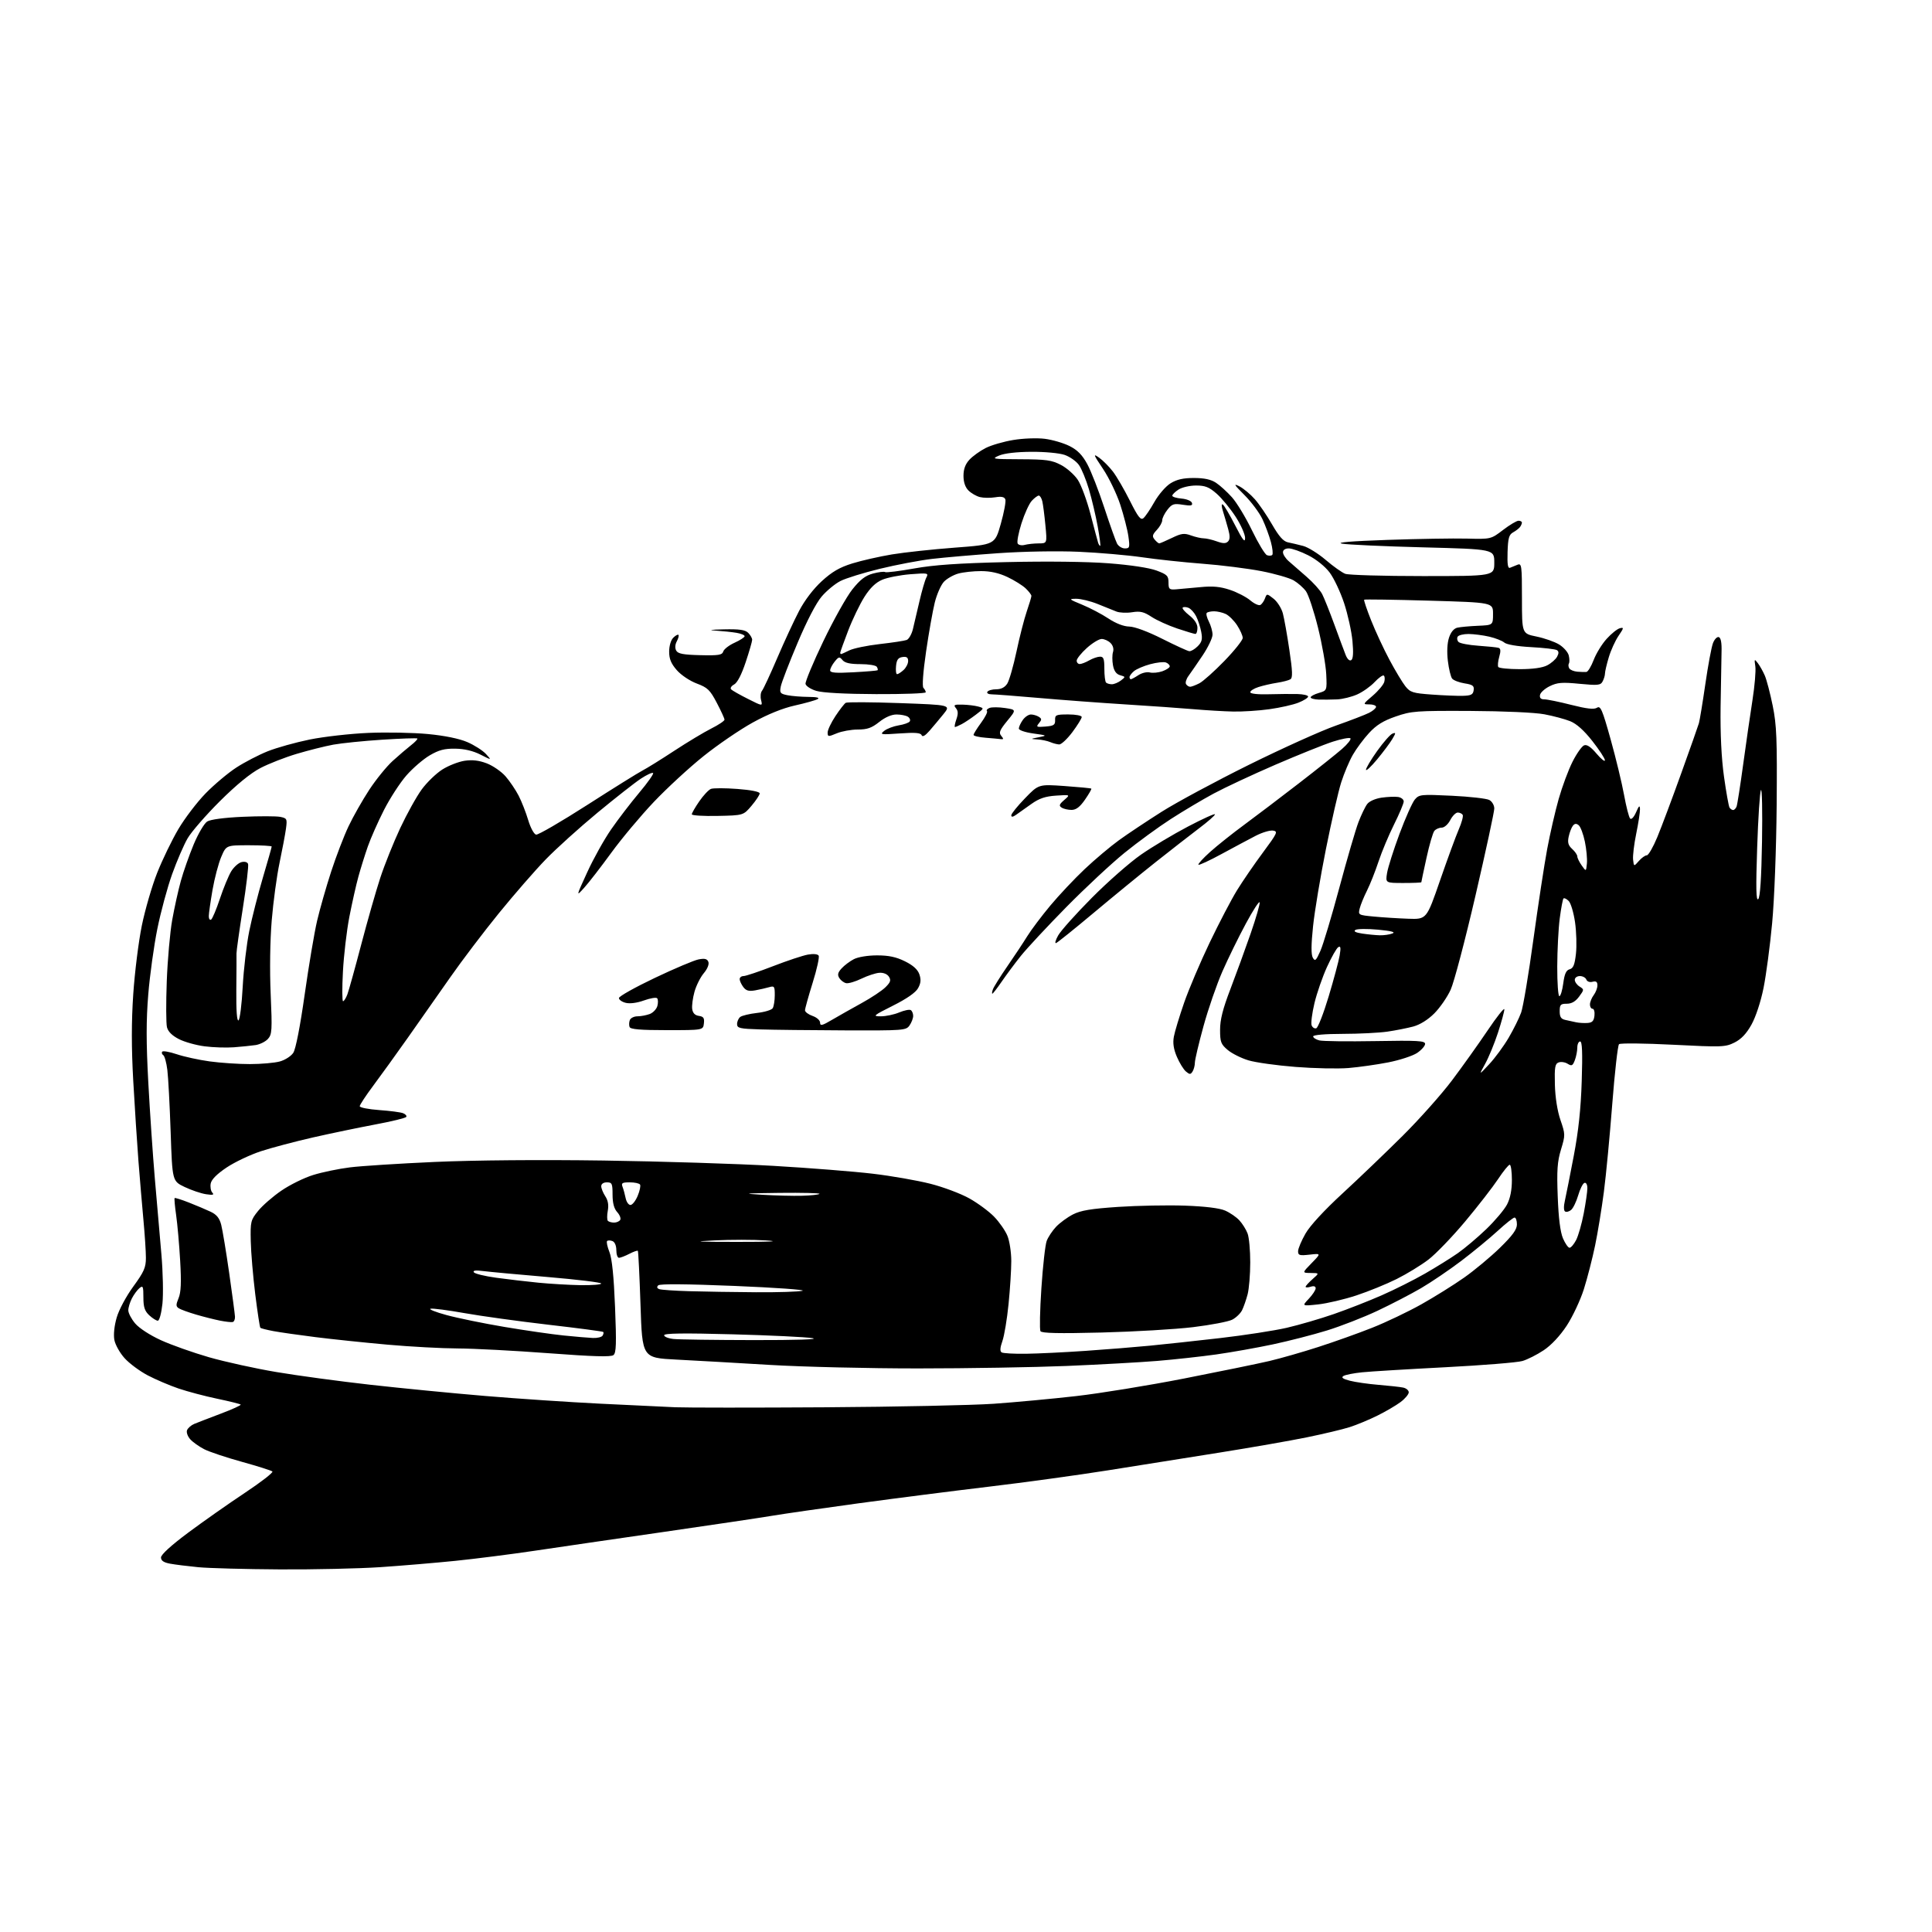 <?xml version="1.0" encoding="UTF-8" standalone="no"?>
<svg 
  version="1.1" 
  xmlns="http://www.w3.org/2000/svg" 
  xmlns:xlink="http://www.w3.org/1999/xlink" 
  xmlns:svg="http://www.w3.org/2000/svg"
  xmlns:rdf="http://www.w3.org/1999/02/22-rdf-syntax-ns#"
  xmlns:cc="http://creativecommons.org/ns#"
  xmlns:dc="http://purl.org/dc/elements/1.1/"
  viewBox="0 0 768 768"
  width="768"
  height="768"
>
<style>svg {background-color: white; }</style>"
<path stroke="none" fill="black" fill-rule="evenodd" d="M111.17,623.86C97.60,623.78 83.05,623.39 78.83,622.99C74.61,622.58 69.55,621.95 67.58,621.58C65.05,621.11 64.00,620.38 64.00,619.11C64.00,617.99 68.04,614.30 74.75,609.30C80.66,604.90 90.80,597.77 97.28,593.47C103.76,589.17 108.71,585.33 108.28,584.94C107.85,584.55 102.41,582.83 96.20,581.11C89.98,579.39 83.23,577.14 81.20,576.10C79.16,575.06 76.66,573.28 75.63,572.14C74.60,571.01 74.02,569.38 74.35,568.53C74.68,567.68 75.97,566.55 77.22,566.02C78.47,565.50 83.24,563.66 87.82,561.93C92.39,560.21 95.93,558.59 95.67,558.34C95.42,558.08 91.22,557.04 86.35,556.02C81.47,555.00 74.56,553.17 70.99,551.96C67.42,550.75 61.90,548.39 58.73,546.73C55.56,545.06 51.42,542.00 49.54,539.91C47.65,537.83 45.82,534.56 45.46,532.64C45.07,530.53 45.43,527.04 46.39,523.74C47.28,520.67 50.15,515.30 52.98,511.42C57.25,505.57 58.00,503.87 58.00,500.02C58.00,497.53 57.56,490.77 57.02,485.00C56.49,479.23 55.59,468.65 55.03,461.50C54.48,454.35 53.55,440.03 52.97,429.68C52.23,416.52 52.23,406.16 52.97,395.18C53.55,386.56 55.08,374.31 56.37,367.97C57.67,361.62 60.42,352.17 62.48,346.97C64.55,341.76 68.32,333.96 70.87,329.64C73.42,325.31 78.31,318.89 81.74,315.37C85.18,311.85 90.68,307.23 93.97,305.10C97.26,302.97 102.85,300.07 106.40,298.65C109.95,297.23 117.46,295.13 123.08,293.98C128.71,292.84 139.21,291.65 146.41,291.34C153.61,291.03 164.27,291.24 170.09,291.79C176.79,292.43 182.54,293.61 185.74,294.98C188.53,296.18 191.86,298.31 193.15,299.70C195.50,302.25 195.50,302.25 191.00,299.97C188.04,298.47 184.61,297.66 180.99,297.61C176.70,297.54 174.46,298.13 170.83,300.26C168.26,301.76 164.09,305.35 161.56,308.24C159.03,311.13 155.01,317.32 152.63,322.00C150.25,326.68 147.36,333.20 146.21,336.50C145.06,339.80 143.38,345.17 142.48,348.44C141.57,351.71 139.96,358.91 138.88,364.44C137.81,369.97 136.66,379.79 136.32,386.25C135.97,392.71 136.00,398.00 136.37,398.00C136.74,398.00 137.51,396.79 138.08,395.30C138.64,393.82 141.11,384.93 143.57,375.55C146.03,366.17 149.44,354.23 151.15,349.00C152.86,343.77 156.44,334.86 159.09,329.19C161.75,323.52 165.60,316.59 167.65,313.80C169.70,311.00 173.38,307.45 175.82,305.90C178.26,304.35 182.25,302.79 184.67,302.42C187.76,301.96 190.41,302.27 193.50,303.45C195.92,304.37 199.28,306.69 200.95,308.59C202.62,310.50 204.96,313.96 206.16,316.28C207.35,318.60 209.07,322.97 209.97,326.00C210.90,329.09 212.27,331.62 213.11,331.78C213.93,331.94 223.07,326.63 233.43,319.99C243.79,313.35 253.66,307.20 255.38,306.31C257.10,305.43 262.77,301.90 268.00,298.47C273.23,295.04 279.86,291.05 282.75,289.60C285.64,288.15 288.00,286.57 288.00,286.08C288.00,285.60 286.62,282.58 284.93,279.37C282.24,274.25 281.27,273.32 277.00,271.72C274.26,270.70 270.78,268.38 269.06,266.42C266.77,263.80 266.00,261.95 266.00,259.04C266.00,256.78 266.68,254.46 267.62,253.52C268.51,252.63 269.45,252.11 269.70,252.37C269.95,252.62 269.66,253.77 269.04,254.93C268.34,256.24 268.25,257.63 268.81,258.63C269.51,259.88 271.61,260.28 278.34,260.44C285.67,260.62 287.06,260.39 287.51,258.97C287.80,258.04 289.83,256.48 292.02,255.49C294.21,254.50 296.00,253.33 296.00,252.89C296.00,252.45 294.54,251.85 292.75,251.55C290.96,251.25 287.25,250.86 284.50,250.68C281.31,250.48 282.46,250.30 287.68,250.18C293.96,250.04 296.22,250.36 297.43,251.57C298.29,252.44 299.00,253.67 299.00,254.32C299.00,254.96 297.84,258.99 296.41,263.26C294.76,268.21 293.10,271.41 291.81,272.10C290.69,272.70 290.17,273.57 290.64,274.04C291.11,274.51 294.12,276.22 297.33,277.83C303.16,280.77 303.16,280.77 302.54,278.29C302.19,276.93 302.36,275.27 302.90,274.61C303.45,273.96 306.19,268.07 308.98,261.54C311.78,255.01 315.69,246.58 317.67,242.81C319.88,238.60 323.36,234.04 326.69,231.00C330.76,227.28 333.77,225.53 338.81,223.97C342.49,222.83 349.55,221.23 354.50,220.40C359.45,219.58 370.70,218.36 379.50,217.70C395.50,216.50 395.50,216.50 397.84,208.21C399.13,203.65 399.94,199.28 399.64,198.51C399.26,197.52 398.09,197.27 395.61,197.68C393.68,197.99 390.95,197.95 389.53,197.60C388.11,197.24 386.06,196.06 384.97,194.97C383.69,193.69 383.00,191.65 383.00,189.15C383.00,186.48 383.73,184.51 385.37,182.73C386.68,181.32 389.57,179.24 391.79,178.11C394.01,176.97 398.97,175.53 402.81,174.90C406.71,174.25 412.21,174.05 415.30,174.43C418.34,174.81 422.78,176.11 425.16,177.31C428.33,178.91 430.23,180.85 432.21,184.50C433.71,187.25 436.75,195.05 438.98,201.84C441.21,208.63 443.49,215.04 444.05,216.09C444.61,217.14 446.01,218.00 447.15,218.00C449.05,218.00 449.17,217.61 448.56,213.25C448.20,210.64 446.74,204.97 445.34,200.66C443.93,196.35 440.84,189.93 438.47,186.40C434.58,180.60 434.43,180.17 436.94,181.95C438.46,183.04 440.93,185.53 442.43,187.49C443.92,189.45 446.95,194.66 449.16,199.08C452.39,205.54 453.44,206.88 454.54,205.97C455.29,205.35 457.25,202.45 458.89,199.54C460.55,196.60 463.41,193.29 465.31,192.12C467.79,190.59 470.36,190.00 474.62,190.01C478.70,190.01 481.38,190.59 483.37,191.90C484.95,192.94 487.80,195.53 489.70,197.65C491.61,199.77 495.20,205.69 497.68,210.82C500.16,215.94 502.84,220.39 503.64,220.69C504.44,221.00 505.38,220.95 505.74,220.59C506.10,220.23 505.86,217.92 505.20,215.46C504.54,213.00 503.03,208.91 501.84,206.38C500.64,203.84 497.43,199.52 494.68,196.78C490.52,192.62 490.19,192.05 492.70,193.34C494.35,194.20 497.11,196.50 498.84,198.47C500.56,200.43 503.66,204.97 505.72,208.56C508.43,213.27 510.17,215.22 511.99,215.59C513.37,215.86 516.09,216.51 518.03,217.02C519.97,217.53 524.00,220.03 526.98,222.57C529.96,225.12 533.46,227.61 534.76,228.10C536.07,228.60 549.93,229.00 565.57,229.00C594.00,229.00 594.00,229.00 594.00,223.66C594.00,218.31 594.00,218.31 565.75,217.58C550.21,217.18 535.70,216.52 533.50,216.11C530.87,215.63 537.05,215.12 551.50,214.62C563.60,214.20 577.81,213.97 583.09,214.10C592.67,214.34 592.67,214.34 597.48,210.67C600.12,208.65 602.90,207.00 603.64,207.00C604.39,207.00 604.99,207.34 604.98,207.75C604.98,208.16 604.64,208.95 604.23,209.50C603.83,210.05 602.60,211.00 601.50,211.61C599.85,212.52 599.46,213.88 599.28,219.45C599.13,224.41 599.39,226.06 600.28,225.69C600.95,225.42 602.29,224.88 603.25,224.49C604.87,223.84 605.00,224.85 605.00,237.82C605.00,251.86 605.00,251.86 610.75,253.03C613.91,253.68 617.96,255.09 619.75,256.18C621.54,257.27 623.27,259.23 623.60,260.53C623.92,261.82 623.95,263.27 623.66,263.74C623.37,264.21 623.44,265.09 623.82,265.70C624.19,266.30 625.62,266.89 627.00,267.01C628.38,267.13 630.00,267.17 630.61,267.11C631.23,267.05 632.53,264.91 633.51,262.35C634.48,259.79 636.80,256.01 638.66,253.96C640.51,251.91 642.87,250.01 643.90,249.74C645.58,249.30 645.53,249.61 643.38,252.77C642.07,254.71 640.32,258.56 639.50,261.33C638.67,264.10 638.00,266.99 638.00,267.75C638.00,268.51 637.58,269.91 637.07,270.87C636.24,272.42 635.20,272.52 627.88,271.82C620.95,271.14 619.05,271.30 616.06,272.76C614.10,273.72 612.35,275.29 612.18,276.25C611.96,277.45 612.49,278.00 613.89,278.00C615.01,278.00 619.81,278.98 624.56,280.19C630.80,281.77 633.64,282.09 634.82,281.34C636.25,280.44 636.93,282.02 640.25,293.90C642.34,301.38 644.74,311.32 645.59,316.00C646.44,320.68 647.53,324.90 648.01,325.39C648.51,325.90 649.51,324.84 650.36,322.89C651.53,320.21 651.85,319.95 651.92,321.64C651.96,322.82 651.29,327.20 650.43,331.37C649.57,335.54 649.01,340.20 649.18,341.73C649.50,344.50 649.50,344.50 651.47,342.25C652.56,341.01 653.98,340.00 654.63,340.00C655.28,340.00 657.16,336.74 658.81,332.75C660.46,328.76 664.73,317.40 668.28,307.50C671.84,297.60 675.02,288.60 675.34,287.50C675.66,286.40 676.81,279.43 677.89,272.00C678.96,264.57 680.33,257.23 680.93,255.67C681.52,254.11 682.57,253.03 683.26,253.26C684.07,253.53 684.45,255.55 684.34,259.09C684.26,262.07 684.09,271.93 683.96,281.00C683.82,291.81 684.29,301.39 685.32,308.77C686.19,314.97 687.18,320.48 687.51,321.02C687.85,321.56 688.49,322.00 688.95,322.00C689.41,322.00 690.03,321.37 690.32,320.61C690.61,319.84 691.79,312.31 692.94,303.86C694.09,295.41 695.76,283.90 696.64,278.28C697.52,272.66 698.03,266.63 697.77,264.88C697.33,261.92 697.40,261.83 698.76,263.60C699.56,264.64 700.81,266.87 701.54,268.55C702.27,270.23 703.68,275.63 704.68,280.55C706.25,288.25 706.46,293.77 706.25,320.00C706.10,337.55 705.34,357.50 704.45,367.00C703.60,376.07 702.06,387.68 701.02,392.80C699.92,398.23 697.94,404.25 696.24,407.30C694.22,410.92 692.17,413.09 689.48,414.43C685.82,416.25 684.52,416.29 665.06,415.30C653.75,414.72 644.09,414.62 643.59,415.08C643.09,415.54 641.88,426.25 640.90,438.87C639.92,451.50 638.43,467.20 637.57,473.76C636.72,480.31 635.15,489.91 634.08,495.09C633.01,500.26 630.99,508.10 629.60,512.50C628.20,516.90 625.13,523.42 622.78,527.00C620.13,531.02 616.66,534.73 613.68,536.72C611.02,538.50 607.20,540.43 605.18,541.02C603.15,541.62 589.35,542.73 574.50,543.50C559.65,544.27 544.79,545.17 541.47,545.51C538.15,545.84 534.81,546.50 534.05,546.97C533.05,547.59 533.76,548.12 536.58,548.86C538.74,549.42 543.88,550.16 548.00,550.50C552.12,550.84 556.51,551.32 557.75,551.58C558.99,551.83 560.00,552.68 560.00,553.47C560.00,554.25 558.54,556.00 556.75,557.34C554.96,558.68 550.80,561.12 547.50,562.75C544.20,564.38 539.25,566.44 536.50,567.31C533.75,568.19 526.10,570.01 519.50,571.36C512.90,572.71 497.38,575.42 485.00,577.39C472.62,579.36 452.60,582.54 440.50,584.47C428.40,586.39 407.02,589.33 393.00,590.99C378.98,592.66 355.80,595.62 341.50,597.56C327.20,599.51 311.68,601.75 307.00,602.53C302.32,603.32 282.98,606.20 264.00,608.94C245.03,611.68 221.86,615.05 212.52,616.45C203.18,617.84 189.01,619.64 181.02,620.46C173.03,621.27 159.60,622.40 151.17,622.97C142.74,623.53 124.74,623.94 111.17,623.86zM328.00,559.42C356.32,559.24 386.48,558.61 395.00,558.02C403.52,557.42 418.26,556.05 427.75,554.97C437.24,553.89 456.59,550.74 470.75,547.97C484.91,545.19 500.15,542.07 504.60,541.02C509.06,539.97 517.83,537.46 524.10,535.43C530.37,533.41 540.00,529.98 545.50,527.79C551.00,525.61 559.77,521.42 565.00,518.49C570.23,515.55 577.88,510.78 582.00,507.88C586.12,504.98 592.54,499.64 596.25,496.02C601.30,491.08 603.00,488.74 603.00,486.71C603.00,485.22 602.58,484.00 602.06,484.00C601.54,484.00 598.50,486.40 595.31,489.34C592.11,492.27 585.62,497.62 580.88,501.22C576.13,504.82 568.94,509.70 564.90,512.06C560.86,514.42 553.04,518.48 547.52,521.08C542.01,523.67 533.00,527.18 527.50,528.88C522.00,530.58 512.33,533.06 506.00,534.41C499.68,535.75 489.55,537.55 483.50,538.41C477.45,539.26 466.88,540.42 460.00,540.99C453.12,541.55 436.93,542.45 424.00,542.99C411.07,543.52 384.52,543.97 365.00,543.97C345.48,543.98 318.93,543.35 306.00,542.57C293.07,541.79 276.38,540.84 268.90,540.46C255.30,539.77 255.30,539.77 254.61,518.68C254.22,507.07 253.75,497.41 253.55,497.22C253.35,497.02 251.82,497.56 250.14,498.43C248.47,499.29 246.63,500.00 246.05,500.00C245.47,500.00 245.00,498.64 245.00,496.97C245.00,495.16 244.38,493.70 243.46,493.35C242.61,493.02 241.65,493.01 241.33,493.33C241.01,493.66 241.43,495.62 242.26,497.71C243.28,500.28 244.00,507.32 244.49,519.54C245.08,534.18 244.96,537.78 243.86,538.67C242.87,539.47 235.83,539.26 218.00,537.92C204.53,536.91 188.32,536.06 182.00,536.03C175.68,536.01 163.07,535.33 154.00,534.52C144.93,533.71 132.10,532.37 125.50,531.54C118.90,530.71 111.34,529.63 108.70,529.14C106.07,528.64 103.72,528.05 103.49,527.82C103.26,527.59 102.35,521.58 101.46,514.45C100.58,507.33 99.77,497.83 99.68,493.35C99.51,485.60 99.65,485.01 102.61,481.35C104.32,479.23 108.48,475.60 111.87,473.29C115.25,470.97 120.94,468.17 124.52,467.07C128.09,465.96 134.65,464.60 139.09,464.05C143.53,463.49 158.72,462.52 172.83,461.89C188.57,461.19 214.56,460.97 240.00,461.33C262.82,461.66 293.20,462.61 307.50,463.45C321.80,464.28 339.55,465.69 346.94,466.57C354.33,467.44 364.61,469.24 369.78,470.55C374.96,471.86 381.96,474.49 385.34,476.39C388.73,478.29 393.17,481.57 395.20,483.68C397.24,485.78 399.60,489.17 400.45,491.22C401.30,493.26 402.00,497.80 402.00,501.29C402.00,504.79 401.51,512.51 400.91,518.44C400.32,524.38 399.22,530.97 398.47,533.09C397.53,535.75 397.44,537.15 398.17,537.60C398.75,537.96 403.11,538.21 407.86,538.14C412.61,538.08 423.25,537.56 431.50,536.99C439.75,536.43 451.23,535.50 457.00,534.94C462.77,534.38 475.38,533.02 485.00,531.91C494.62,530.80 506.55,528.96 511.50,527.82C516.45,526.67 524.86,524.22 530.19,522.37C535.52,520.52 544.07,517.18 549.19,514.93C554.31,512.69 562.10,508.78 566.50,506.25C570.90,503.72 576.75,500.08 579.50,498.16C582.25,496.24 587.35,491.93 590.83,488.59C594.31,485.24 598.02,480.83 599.08,478.79C600.35,476.33 601.00,473.05 601.00,469.04C601.00,465.72 600.61,463.00 600.14,463.00C599.67,463.00 597.57,465.59 595.48,468.75C593.38,471.91 587.50,479.49 582.40,485.58C577.30,491.67 570.73,498.49 567.81,500.72C564.89,502.95 559.22,506.42 555.21,508.42C551.20,510.43 544.00,513.36 539.21,514.94C534.42,516.52 527.58,518.13 524.00,518.52C517.50,519.21 517.50,519.21 520.25,516.30C521.76,514.70 523.00,512.82 523.00,512.13C523.00,511.32 522.28,511.09 521.00,511.50C519.90,511.85 519.00,511.86 519.00,511.52C519.00,511.18 520.24,509.81 521.75,508.48C524.50,506.06 524.50,506.06 521.05,506.03C517.59,506.00 517.59,506.00 521.39,502.11C525.19,498.22 525.19,498.22 520.59,498.74C516.58,499.19 516.00,499.02 516.01,497.38C516.01,496.35 517.34,493.19 518.96,490.36C520.78,487.19 526.43,481.07 533.71,474.37C540.19,468.40 550.93,458.11 557.57,451.51C564.22,444.90 573.03,435.00 577.17,429.50C581.31,424.00 587.69,415.05 591.35,409.62C595.01,404.18 598.00,400.41 598.00,401.24C598.00,402.07 596.86,406.23 595.47,410.50C594.08,414.76 591.79,420.33 590.38,422.87C587.82,427.50 587.82,427.50 591.99,423.03C594.29,420.57 597.76,415.85 599.71,412.53C601.65,409.21 603.89,404.70 604.68,402.50C605.47,400.30 607.66,387.25 609.54,373.50C611.43,359.75 613.90,343.55 615.03,337.50C616.16,331.45 618.21,322.50 619.60,317.60C620.99,312.71 623.46,306.05 625.10,302.81C626.74,299.56 628.81,296.63 629.71,296.28C630.82,295.85 632.38,296.90 634.65,299.58C636.48,301.74 637.98,302.93 637.99,302.23C637.99,301.53 635.75,298.09 632.99,294.58C629.66,290.34 626.70,287.70 624.16,286.68C622.05,285.84 617.44,284.60 613.91,283.94C610.20,283.23 597.81,282.68 584.50,282.61C562.92,282.51 561.09,282.64 554.83,284.81C549.87,286.52 547.14,288.21 544.23,291.37C542.07,293.71 539.16,297.62 537.77,300.06C536.37,302.50 534.29,307.43 533.15,311.00C532.01,314.57 529.28,326.50 527.08,337.50C524.88,348.50 522.57,362.31 521.96,368.19C521.19,375.50 521.16,379.46 521.86,380.69C522.74,382.26 523.14,381.91 524.88,377.99C525.98,375.51 529.38,364.18 532.43,352.81C535.48,341.44 538.89,329.74 540.01,326.82C541.13,323.89 542.70,320.64 543.50,319.60C544.33,318.50 546.76,317.43 549.22,317.08C551.58,316.75 554.51,316.62 555.75,316.81C556.99,316.99 558.00,317.79 558.00,318.59C558.00,319.39 556.26,323.52 554.14,327.77C552.02,332.02 549.25,338.64 547.98,342.49C546.71,346.33 544.66,351.51 543.42,353.99C542.17,356.47 540.86,359.68 540.50,361.13C539.86,363.71 539.94,363.76 546.17,364.35C549.65,364.68 555.78,365.07 559.79,365.21C567.09,365.47 567.09,365.47 572.44,349.99C575.39,341.47 578.74,332.32 579.90,329.66C581.06,327.00 581.75,324.41 581.44,323.91C581.13,323.41 580.25,323.00 579.47,323.00C578.69,323.00 577.35,324.35 576.50,326.00C575.62,327.69 574.14,329.00 573.10,329.00C572.08,329.00 570.76,329.58 570.18,330.29C569.59,330.99 568.19,335.81 567.06,340.99C565.92,346.17 565.00,350.54 565.00,350.70C565.00,350.87 561.79,351.00 557.87,351.00C550.74,351.00 550.74,351.00 551.38,347.03C551.73,344.85 553.95,337.86 556.31,331.50C558.68,325.14 561.43,318.98 562.42,317.82C564.15,315.80 564.84,315.73 577.12,316.32C584.21,316.66 590.91,317.42 592.01,318.00C593.12,318.60 594.00,320.10 594.00,321.40C594.00,322.68 590.65,338.21 586.55,355.91C582.45,373.62 578.00,390.51 576.65,393.45C575.31,396.39 572.38,400.62 570.15,402.85C567.63,405.37 564.48,407.33 561.80,408.06C559.44,408.69 554.80,409.61 551.50,410.09C548.20,410.57 540.21,410.97 533.75,410.98C526.75,410.99 522.00,411.40 522.00,411.98C522.00,412.52 523.11,413.24 524.46,413.58C525.81,413.92 535.82,414.04 546.71,413.85C563.55,413.55 566.50,413.72 566.50,414.96C566.50,415.76 565.07,417.38 563.33,418.56C561.58,419.73 556.41,421.42 551.83,422.32C547.25,423.21 540.12,424.22 536.00,424.56C531.88,424.90 522.42,424.70 515.00,424.12C507.57,423.54 499.16,422.37 496.30,421.51C493.44,420.65 489.72,418.80 488.05,417.39C485.33,415.10 485.00,414.22 485.00,409.35C485.00,405.34 486.10,401.00 489.10,393.19C491.35,387.31 494.97,377.38 497.14,371.13C499.31,364.87 500.92,359.27 500.73,358.69C500.53,358.10 498.06,361.91 495.24,367.16C492.41,372.40 488.23,380.92 485.95,386.10C483.68,391.27 480.28,401.09 478.41,407.92C476.53,414.75 474.99,421.28 474.98,422.42C474.98,423.56 474.56,425.15 474.06,425.94C473.28,427.18 472.92,427.18 471.44,425.95C470.50,425.17 468.88,422.55 467.84,420.13C466.52,417.06 466.16,414.65 466.62,412.12C466.98,410.13 468.81,404.08 470.68,398.68C472.55,393.27 477.14,382.47 480.87,374.68C484.61,366.88 489.50,357.51 491.75,353.87C494.00,350.22 498.63,343.47 502.05,338.87C507.78,331.14 508.09,330.47 506.04,330.17C504.81,329.99 501.72,330.92 499.16,332.24C496.60,333.56 490.54,336.80 485.69,339.43C480.85,342.07 476.67,344.00 476.41,343.74C476.14,343.47 478.21,341.20 481.00,338.69C483.79,336.18 489.93,331.29 494.65,327.82C499.37,324.34 509.14,316.93 516.36,311.35C523.59,305.77 531.30,299.63 533.50,297.70C535.70,295.78 537.19,293.88 536.81,293.49C536.43,293.11 533.28,293.71 529.80,294.83C526.32,295.95 516.06,300.08 506.99,303.99C497.92,307.91 486.86,313.08 482.42,315.47C477.97,317.87 470.32,322.42 465.42,325.58C460.51,328.74 452.23,334.79 447.00,339.03C441.77,343.28 431.35,352.99 423.84,360.62C416.32,368.26 408.20,376.98 405.79,380.00C403.38,383.02 399.95,387.64 398.16,390.25C396.37,392.86 394.71,395.00 394.48,395.00C394.25,395.00 394.35,394.21 394.71,393.25C395.06,392.29 397.63,388.18 400.42,384.13C403.22,380.08 406.79,374.69 408.36,372.15C409.93,369.61 414.05,364.14 417.51,359.99C420.98,355.83 427.13,349.30 431.19,345.47C435.25,341.64 441.38,336.48 444.80,334.00C448.22,331.52 455.86,326.44 461.76,322.70C467.67,318.96 483.30,310.55 496.50,304.01C509.70,297.48 525.23,290.47 531.00,288.45C536.77,286.42 542.74,284.12 544.25,283.35C545.76,282.58 547.00,281.51 547.00,280.97C547.00,280.44 545.79,280.00 544.32,280.00C541.68,280.00 541.70,279.95 545.70,276.53C547.93,274.62 549.99,272.14 550.28,271.03C550.57,269.91 550.47,268.79 550.06,268.54C549.64,268.28 548.00,269.46 546.40,271.17C544.81,272.87 541.70,275.07 539.50,276.05C537.30,277.03 533.70,277.92 531.50,278.02C529.30,278.11 526.04,278.15 524.25,278.10C522.46,278.04 521.00,277.64 521.00,277.21C521.00,276.77 522.46,275.98 524.25,275.46C527.50,274.50 527.50,274.50 527.20,268.00C527.03,264.43 525.56,256.10 523.93,249.50C522.29,242.90 520.13,236.38 519.12,235.00C518.11,233.62 515.92,231.70 514.24,230.71C512.56,229.73 506.76,228.07 501.35,227.02C495.93,225.98 485.43,224.65 478.00,224.09C470.57,223.52 459.77,222.37 454.00,221.52C448.23,220.68 436.90,219.70 428.84,219.34C420.31,218.97 406.93,219.20 396.84,219.90C387.30,220.57 375.45,221.59 370.50,222.17C365.55,222.76 356.20,224.53 349.73,226.11C343.26,227.69 336.22,229.87 334.09,230.96C331.96,232.04 328.61,234.81 326.64,237.11C324.45,239.67 320.71,246.85 317.01,255.65C313.67,263.54 310.69,271.29 310.38,272.86C309.86,275.44 310.12,275.77 313.03,276.36C314.80,276.71 318.56,277.01 321.37,277.03C324.72,277.05 325.98,277.36 325.00,277.91C324.18,278.38 320.12,279.52 316.00,280.44C311.14,281.52 305.23,283.91 299.21,287.23C294.10,290.05 285.30,296.06 279.65,300.59C274.00,305.11 265.13,313.29 259.94,318.75C254.75,324.22 247.12,333.32 243.00,338.98C238.88,344.64 234.03,350.90 232.23,352.89C228.96,356.50 228.96,356.50 233.43,346.74C235.88,341.37 240.16,333.71 242.93,329.70C245.70,325.69 250.72,319.14 254.08,315.14C257.45,311.14 259.94,307.61 259.62,307.29C259.30,306.97 257.12,307.97 254.77,309.52C252.42,311.06 244.65,317.16 237.50,323.07C230.35,328.99 221.08,337.35 216.91,341.66C212.73,345.97 204.37,355.57 198.33,363.00C192.29,370.43 183.58,381.90 178.98,388.50C174.38,395.10 166.80,405.90 162.13,412.50C157.47,419.10 151.26,427.71 148.33,431.63C145.40,435.56 143.00,439.20 143.00,439.74C143.00,440.28 146.49,440.96 150.75,441.27C155.01,441.57 159.28,442.13 160.24,442.52C161.20,442.90 161.77,443.56 161.50,443.99C161.24,444.43 155.73,445.77 149.26,446.98C142.79,448.20 131.65,450.51 124.50,452.13C117.35,453.76 108.00,456.23 103.73,457.63C99.46,459.03 93.32,461.94 90.10,464.09C86.25,466.67 84.07,468.85 83.76,470.45C83.51,471.80 83.79,473.43 84.40,474.08C85.24,474.98 84.64,475.13 81.89,474.72C79.91,474.42 76.08,473.12 73.39,471.84C68.50,469.50 68.50,469.50 67.84,450.03C67.47,439.32 66.88,428.19 66.52,425.30C66.16,422.40 65.43,419.77 64.91,419.45C64.39,419.12 64.19,418.51 64.45,418.08C64.72,417.64 67.32,418.09 70.22,419.06C73.12,420.04 79.02,421.33 83.32,421.92C87.62,422.51 94.82,423.00 99.32,422.99C103.82,422.99 109.19,422.52 111.26,421.94C113.33,421.37 115.73,419.82 116.59,418.50C117.56,417.02 119.31,408.06 121.12,395.30C122.74,383.86 124.96,370.68 126.06,366.00C127.16,361.32 129.66,352.55 131.63,346.50C133.60,340.46 136.71,332.34 138.55,328.47C140.38,324.60 144.09,318.07 146.78,313.96C149.47,309.86 153.66,304.70 156.09,302.49C158.51,300.29 161.81,297.47 163.40,296.23C165.00,294.99 166.12,293.79 165.90,293.57C165.68,293.35 159.42,293.56 152.00,294.04C144.57,294.52 135.80,295.41 132.50,296.01C129.20,296.62 122.67,298.26 118.00,299.65C113.33,301.04 106.80,303.59 103.50,305.32C99.59,307.36 94.00,311.93 87.42,318.47C81.88,323.99 76.10,330.63 74.59,333.23C73.07,335.83 70.30,342.27 68.41,347.53C66.53,352.80 63.88,362.60 62.53,369.31C61.18,376.01 59.56,387.69 58.94,395.26C58.09,405.57 58.09,414.36 58.95,430.26C59.58,441.94 60.75,459.15 61.55,468.50C62.35,477.85 63.52,491.35 64.15,498.50C64.78,505.65 64.96,514.54 64.57,518.25C64.15,522.08 63.36,525.00 62.73,525.00C62.13,525.00 60.59,524.02 59.31,522.83C57.50,521.12 57.00,519.58 57.00,515.70C57.00,511.33 56.82,510.90 55.43,512.05C54.57,512.77 53.22,514.60 52.43,516.13C51.65,517.65 51.00,519.79 51.00,520.87C51.00,521.96 52.22,524.30 53.72,526.08C55.30,527.96 59.59,530.75 63.97,532.75C68.11,534.64 76.69,537.68 83.03,539.51C89.38,541.33 101.43,543.99 109.82,545.40C118.20,546.82 135.06,549.10 147.28,550.47C159.50,551.84 180.07,553.85 193.00,554.93C205.93,556.01 226.40,557.38 238.50,557.98C250.60,558.58 264.10,559.22 268.50,559.41C272.90,559.59 299.68,559.60 328.00,559.42zM299.50,532.71C316.66,532.73 325.76,532.44 323.00,531.94C320.52,531.50 306.24,530.81 291.25,530.41C271.65,529.88 264.00,529.99 264.00,530.78C264.00,531.38 265.69,532.06 267.75,532.27C269.81,532.49 284.10,532.68 299.50,532.71zM235.69,531.87C237.45,531.94 239.18,531.52 239.54,530.93C239.90,530.35 240.02,529.69 239.80,529.47C239.58,529.25 229.74,527.95 217.94,526.59C206.14,525.22 191.17,523.15 184.68,521.99C178.19,520.83 172.12,520.04 171.19,520.23C170.26,520.43 173.10,521.56 177.50,522.76C181.90,523.96 192.25,526.08 200.50,527.47C208.75,528.86 219.32,530.39 224.00,530.87C228.68,531.35 233.94,531.79 235.69,531.87zM437.90,529.70C420.86,530.13 414.11,529.98 413.60,529.17C413.22,528.55 413.38,520.84 413.97,512.05C414.55,503.25 415.50,494.81 416.08,493.28C416.65,491.75 418.34,489.22 419.81,487.66C421.29,486.10 424.30,483.89 426.50,482.76C429.60,481.17 433.66,480.49 444.50,479.76C452.20,479.25 464.12,479.02 471.00,479.26C479.08,479.55 484.74,480.24 487.00,481.22C488.93,482.06 491.48,483.81 492.68,485.12C493.88,486.43 495.35,488.77 495.93,490.32C496.52,491.86 497.00,497.04 496.99,501.82C496.99,506.59 496.52,512.30 495.95,514.50C495.37,516.70 494.38,519.55 493.74,520.84C493.10,522.12 491.34,523.81 489.83,524.59C488.32,525.37 481.33,526.70 474.29,527.56C467.26,528.41 450.88,529.37 437.90,529.70zM92.50,525.53C91.95,525.66 89.68,525.41 87.45,524.97C85.23,524.53 80.95,523.45 77.95,522.57C74.95,521.69 71.87,520.57 71.09,520.08C69.91,519.33 69.89,518.68 70.99,516.03C71.95,513.70 72.12,509.84 71.62,501.19C71.25,494.76 70.53,486.59 70.02,483.04C69.51,479.48 69.24,476.43 69.42,476.25C69.59,476.07 72.16,476.88 75.12,478.04C78.08,479.20 81.96,480.85 83.74,481.69C86.11,482.81 87.24,484.20 87.93,486.86C88.45,488.86 89.88,497.48 91.10,506.00C92.32,514.52 93.36,522.35 93.41,523.40C93.46,524.44 93.05,525.40 92.50,525.53zM300.50,513.69C309.30,513.75 317.62,513.48 319.00,513.10C320.38,512.71 308.25,511.85 292.07,511.18C272.77,510.39 262.29,510.31 261.65,510.95C261.00,511.60 261.15,512.11 262.08,512.45C262.86,512.74 268.23,513.11 274.00,513.27C279.77,513.44 291.70,513.63 300.50,513.69zM230.75,510.87C235.29,510.94 239.00,510.65 239.00,510.22C239.00,509.79 229.44,508.63 217.75,507.64C206.06,506.65 194.52,505.58 192.09,505.27C189.13,504.88 187.90,505.03 188.34,505.74C188.70,506.32 192.70,507.30 197.24,507.92C201.79,508.54 209.32,509.43 214.00,509.89C218.68,510.35 226.21,510.79 230.75,510.87zM623.92,496.00C624.49,496.00 625.66,494.62 626.54,492.93C627.41,491.24 628.77,486.48 629.56,482.34C630.35,478.21 631.00,473.70 631.00,472.33C631.00,470.88 630.51,470.00 629.84,470.22C629.20,470.43 628.08,472.66 627.35,475.18C626.61,477.69 625.36,480.29 624.55,480.96C623.75,481.63 622.67,481.91 622.15,481.59C621.58,481.24 621.55,479.51 622.07,477.26C622.54,475.19 624.12,467.20 625.59,459.50C627.47,449.61 628.41,440.87 628.76,429.75C629.12,418.40 628.95,414.00 628.13,414.00C627.51,414.00 627.00,415.10 627.00,416.43C627.00,417.77 626.56,420.03 626.02,421.45C625.17,423.68 624.77,423.87 623.15,422.86C622.11,422.21 620.50,421.98 619.57,422.34C618.14,422.88 617.91,424.27 618.09,431.16C618.22,436.19 619.07,441.60 620.30,445.20C622.25,450.90 622.26,451.20 620.52,456.95C619.06,461.76 618.82,465.21 619.22,475.67C619.54,484.22 620.24,489.75 621.30,492.25C622.18,494.31 623.36,496.00 623.92,496.00zM293.00,493.67C306.53,493.67 310.44,493.48 304.50,493.09C299.55,492.76 290.32,492.76 284.00,493.08C274.81,493.54 276.62,493.66 293.00,493.67zM244.11,486.00C245.08,486.00 246.18,485.52 246.54,484.94C246.90,484.35 246.37,482.96 245.35,481.84C244.09,480.44 243.51,478.25 243.50,474.90C243.50,470.49 243.28,470.01 241.25,470.00C239.89,470.00 239.00,470.61 239.00,471.54C239.00,472.38 239.73,474.18 240.61,475.53C241.71,477.20 242.02,479.06 241.60,481.32C241.26,483.15 241.28,484.95 241.65,485.32C242.03,485.69 243.13,486.00 244.11,486.00zM250.61,479.00C251.36,479.00 252.65,477.38 253.48,475.39C254.31,473.41 254.74,471.39 254.43,470.89C254.13,470.40 252.29,470.00 250.33,470.00C247.36,470.00 246.90,470.28 247.46,471.75C247.84,472.71 248.39,474.74 248.70,476.25C249.00,477.76 249.86,479.00 250.61,479.00zM318.83,475.33C322.32,475.24 325.43,474.91 325.75,474.58C326.07,474.26 318.95,474.09 309.92,474.19C295.66,474.36 294.75,474.46 303.00,474.94C308.23,475.25 315.35,475.43 318.83,475.33zM93.00,416.31C89.97,416.54 84.73,416.37 81.35,415.93C77.97,415.50 73.36,414.21 71.12,413.06C68.42,411.68 66.81,410.08 66.37,408.34C66.01,406.90 65.97,398.69 66.29,390.11C66.61,381.52 67.59,370.52 68.46,365.67C69.33,360.81 70.87,353.83 71.89,350.17C72.90,346.50 75.20,339.99 76.98,335.70C78.77,331.41 81.19,327.30 82.37,326.56C83.67,325.75 89.15,325.02 96.50,324.69C103.10,324.40 109.79,324.41 111.36,324.71C114.08,325.25 114.20,325.49 113.68,329.39C113.37,331.65 112.22,337.77 111.12,343.00C110.02,348.23 108.62,358.54 108.01,365.92C107.35,373.95 107.18,385.71 107.60,395.18C108.23,409.56 108.13,411.20 106.51,412.99C105.53,414.07 103.32,415.17 101.61,415.43C99.90,415.68 96.03,416.08 93.00,416.31zM265.13,409.50C254.56,409.50 250.63,409.17 250.27,408.25C250.00,407.56 250.05,406.32 250.36,405.50C250.68,404.68 252.05,404.00 253.40,404.00C254.76,404.00 256.96,403.58 258.30,403.08C259.63,402.57 261.00,401.11 261.33,399.84C261.66,398.57 261.61,397.21 261.21,396.81C260.80,396.40 258.44,396.81 255.96,397.70C253.22,398.69 250.37,399.06 248.72,398.64C247.22,398.27 246.02,397.41 246.04,396.73C246.06,396.05 252.47,392.46 260.29,388.74C268.10,385.02 275.96,381.70 277.73,381.37C280.17,380.91 281.12,381.15 281.59,382.36C281.95,383.32 281.21,385.15 279.76,386.87C278.42,388.46 276.76,391.78 276.07,394.24C275.39,396.69 274.97,399.78 275.16,401.10C275.39,402.72 276.26,403.61 277.81,403.83C279.66,404.09 280.06,404.68 279.81,406.83C279.50,409.50 279.50,409.50 265.13,409.50zM335.81,409.59C322.44,409.54 307.34,409.37 302.25,409.21C294.04,408.96 293.00,408.72 293.00,407.08C293.00,406.07 293.56,404.80 294.25,404.26C294.94,403.72 297.94,403.00 300.92,402.66C303.91,402.33 306.71,401.48 307.16,400.78C307.60,400.07 307.98,397.76 307.98,395.63C308.00,392.09 307.81,391.82 305.75,392.42C304.51,392.78 302.02,393.35 300.21,393.68C297.69,394.13 296.59,393.83 295.49,392.39C294.71,391.35 294.05,389.94 294.03,389.25C294.01,388.56 294.71,388.00 295.58,388.00C296.44,388.00 301.73,386.23 307.33,384.06C312.92,381.89 319.14,379.83 321.14,379.47C323.33,379.08 325.03,379.24 325.43,379.88C325.79,380.47 324.72,385.33 323.04,390.68C321.37,396.04 320.00,400.96 320.00,401.61C320.00,402.27 321.35,403.27 323.00,403.85C324.70,404.44 326.00,405.61 326.00,406.54C326.00,407.91 326.80,407.72 330.75,405.39C333.36,403.86 338.65,400.87 342.50,398.75C346.35,396.64 350.62,393.80 351.99,392.44C354.01,390.44 354.26,389.65 353.35,388.24C352.66,387.19 351.16,386.58 349.53,386.70C348.05,386.81 344.86,387.86 342.44,389.03C340.03,390.20 337.30,391.01 336.38,390.83C335.46,390.65 334.24,389.74 333.65,388.81C332.83,387.51 333.03,386.62 334.54,384.96C335.62,383.77 337.81,382.12 339.41,381.29C341.11,380.41 344.97,379.78 348.65,379.78C353.29,379.78 356.25,380.41 359.74,382.14C362.98,383.74 364.81,385.40 365.47,387.32C366.18,389.41 366.05,390.83 364.95,392.82C363.99,394.55 360.47,397.01 355.00,399.75C347.08,403.73 346.77,404.00 350.15,404.00C352.13,404.00 355.41,403.31 357.42,402.47C359.44,401.63 361.52,401.20 362.04,401.53C362.57,401.85 363.00,402.89 363.00,403.84C363.00,404.78 362.35,406.48 361.56,407.62C360.16,409.61 359.27,409.67 335.81,409.59zM523.24,408.75C523.92,408.53 526.14,402.84 528.16,396.12C530.18,389.41 532.15,382.07 532.53,379.83C533.06,376.71 532.93,375.93 531.98,376.51C531.30,376.93 529.28,380.48 527.50,384.39C525.72,388.30 523.48,394.76 522.52,398.75C521.57,402.74 521.06,406.71 521.39,407.58C521.73,408.45 522.56,408.98 523.24,408.75zM631.00,406.65C632.94,406.53 633.57,405.88 633.82,403.75C633.99,402.24 633.65,401.00 633.07,401.00C632.48,401.00 632.01,400.21 632.03,399.25C632.05,398.29 632.72,396.63 633.53,395.56C634.34,394.49 635.00,392.75 635.00,391.69C635.00,390.28 634.48,389.90 633.06,390.27C631.95,390.57 630.90,390.19 630.60,389.39C630.30,388.63 629.15,388.00 628.03,388.00C626.90,388.00 626.00,388.66 626.00,389.49C626.00,390.31 626.85,391.52 627.90,392.17C629.75,393.33 629.75,393.42 627.71,396.18C626.28,398.11 624.74,399.00 622.81,399.00C620.36,399.00 620.00,399.38 620.00,401.98C620.00,404.26 620.53,405.07 622.25,405.44C623.49,405.71 625.40,406.12 626.50,406.37C627.60,406.61 629.62,406.74 631.00,406.65zM94.81,405.62C95.35,405.28 96.11,399.27 96.48,392.25C96.86,385.24 98.03,375.26 99.09,370.09C100.14,364.91 102.58,355.36 104.50,348.86C106.43,342.36 108.00,336.81 108.00,336.52C108.00,336.24 103.93,336.00 98.96,336.00C89.93,336.00 89.93,336.00 87.95,340.62C86.86,343.16 85.30,349.07 84.48,353.75C83.67,358.43 83.00,363.13 83.00,364.19C83.00,365.25 83.41,365.86 83.92,365.55C84.43,365.24 86.00,361.50 87.42,357.24C88.84,352.98 90.86,348.10 91.90,346.39C92.94,344.68 94.77,343.03 95.96,342.72C97.25,342.38 98.32,342.67 98.61,343.43C98.88,344.14 97.94,352.09 96.52,361.11C95.11,370.12 93.97,378.18 94.01,379.00C94.04,379.82 94.01,386.29 93.94,393.37C93.86,401.63 94.17,406.01 94.81,405.62zM619.87,396.00C620.35,396.00 621.05,393.70 621.42,390.89C621.92,387.10 622.58,385.66 623.96,385.30C625.40,384.92 625.97,383.51 626.46,379.16C626.81,376.05 626.65,370.39 626.10,366.59C625.55,362.79 624.42,358.99 623.58,358.15C622.74,357.31 621.81,356.86 621.52,357.15C621.22,357.44 620.55,361.02 620.02,365.09C619.49,369.17 619.05,377.79 619.03,384.25C619.01,390.71 619.39,396.00 619.87,396.00zM419.81,374.88C419.22,375.08 419.58,373.74 420.62,371.88C421.65,370.02 427.68,363.29 434.00,356.92C440.32,350.55 449.12,342.82 453.54,339.75C457.96,336.67 466.40,331.63 472.29,328.54C478.18,325.45 482.99,323.28 482.98,323.71C482.97,324.15 480.16,326.62 476.73,329.20C473.30,331.79 465.51,337.87 459.40,342.70C453.30,347.54 442.14,356.68 434.60,363.00C427.06,369.32 420.40,374.67 419.81,374.88zM548.50,371.79C550.15,371.83 552.40,371.51 553.50,371.07C554.88,370.53 553.12,370.07 547.79,369.56C543.54,369.16 539.49,369.21 538.79,369.67C537.94,370.22 538.86,370.71 541.50,371.11C543.70,371.44 546.85,371.75 548.50,371.79zM698.92,357.42C699.69,356.70 700.18,349.09 700.43,334.48C700.63,322.45 700.44,313.27 700.00,314.06C699.56,314.85 698.89,325.18 698.50,337.00C697.96,353.07 698.07,358.23 698.92,357.42zM630.82,343.22C630.99,341.42 630.63,337.52 630.01,334.55C629.39,331.58 628.30,328.66 627.58,328.06C626.62,327.27 625.99,327.32 625.25,328.24C624.69,328.93 623.94,330.88 623.58,332.56C623.07,334.92 623.39,336.05 624.96,337.47C626.08,338.48 627.00,339.82 627.00,340.43C627.00,341.05 627.79,342.67 628.75,344.03C630.50,346.50 630.50,346.50 630.82,343.22zM285.25,324.34C279.61,324.46 275.00,324.17 275.00,323.71C275.00,323.24 276.33,320.92 277.97,318.55C279.60,316.18 281.69,313.95 282.61,313.60C283.54,313.24 288.28,313.25 293.15,313.62C298.56,314.03 301.99,314.72 301.99,315.39C301.98,316.00 300.51,318.22 298.74,320.31C295.50,324.13 295.50,324.13 285.25,324.34zM403.95,323.87C402.62,324.81 402.00,324.88 402.00,324.10C402.00,323.47 404.45,320.43 407.44,317.35C412.87,311.73 412.87,311.73 423.19,312.46C428.86,312.86 433.64,313.32 433.81,313.49C433.99,313.66 432.86,315.62 431.31,317.86C429.31,320.76 427.78,321.93 426.00,321.95C424.62,321.96 422.85,321.56 422.05,321.05C420.86,320.30 421.03,319.77 423.05,318.01C425.50,315.89 425.50,315.89 419.80,316.27C415.51,316.56 413.09,317.38 410.00,319.58C407.74,321.19 405.02,323.12 403.95,323.87zM547.41,301.89C544.98,304.81 543.00,306.65 543.00,305.98C543.00,305.30 545.01,301.94 547.46,298.50C549.92,295.06 552.64,291.97 553.51,291.63C554.94,291.09 554.93,291.31 553.46,293.80C552.55,295.33 549.83,298.97 547.41,301.89zM421.04,295.93C420.19,295.89 418.60,295.47 417.50,295.00C416.40,294.53 414.15,294.05 412.50,293.94C409.50,293.74 409.51,293.74 413.00,293.05C416.37,292.39 416.29,292.34 410.75,291.57C407.51,291.12 405.00,290.26 405.00,289.61C405.00,288.97 405.70,287.44 406.56,286.22C407.41,285.00 408.88,284.01 409.81,284.02C410.74,284.02 412.15,284.44 412.94,284.94C414.15,285.71 414.16,286.10 413.00,287.49C411.77,288.98 412.02,289.11 415.57,288.82C418.91,288.55 419.49,288.16 419.42,286.25C419.35,284.19 419.79,284.00 424.67,284.00C427.65,284.00 430.00,284.45 430.00,285.03C430.00,285.59 428.33,288.29 426.29,291.03C424.24,293.76 421.88,295.97 421.04,295.93zM397.87,293.82C397.12,293.72 394.36,293.47 391.75,293.26C389.14,293.06 387.00,292.55 387.00,292.14C387.00,291.73 388.34,289.57 389.98,287.34C391.62,285.11 392.68,283.01 392.34,282.67C391.99,282.33 392.46,281.76 393.37,281.41C394.28,281.06 397.05,281.08 399.53,281.45C404.03,282.13 404.03,282.13 400.39,286.56C397.39,290.24 396.97,291.26 398.00,292.50C399.00,293.71 398.98,293.97 397.87,293.82zM332.62,291.51C329.22,292.93 329.00,292.91 329.00,291.18C329.00,290.17 330.39,287.24 332.09,284.67C333.79,282.10 335.64,279.72 336.19,279.38C336.74,279.04 346.37,279.09 357.59,279.49C377.99,280.22 377.99,280.22 375.05,283.86C373.43,285.86 370.93,288.85 369.49,290.50C367.74,292.51 366.70,293.08 366.35,292.23C365.96,291.29 363.75,291.12 357.66,291.55C350.09,292.09 349.64,292.02 351.47,290.54C352.56,289.67 355.16,288.68 357.25,288.34C359.34,288.01 361.32,287.30 361.65,286.76C361.98,286.22 361.64,285.38 360.88,284.90C360.12,284.42 358.10,284.02 356.39,284.02C354.42,284.01 351.89,285.10 349.50,287.00C346.50,289.38 344.75,290.00 340.98,290.00C338.38,290.00 334.61,290.68 332.62,291.51zM379.62,289.00C379.34,289.00 379.58,287.64 380.16,285.98C380.94,283.74 380.89,282.58 379.98,281.48C378.93,280.21 379.32,280.01 382.63,280.10C384.76,280.15 387.58,280.50 388.90,280.87C391.29,281.54 391.28,281.55 387.90,284.11C386.03,285.53 383.52,287.21 382.32,287.84C381.11,288.48 379.90,289.00 379.62,289.00zM490.18,282.85C486.50,282.77 479.45,282.35 474.50,281.92C469.55,281.49 457.40,280.64 447.50,280.02C437.60,279.40 422.07,278.25 413.00,277.45C403.93,276.66 395.46,276.01 394.19,276.01C392.91,276.00 392.16,275.56 392.50,275.00C392.84,274.45 394.43,274.00 396.04,274.00C397.97,274.00 399.44,273.24 400.40,271.75C401.19,270.51 402.84,264.77 404.07,259.00C405.29,253.22 407.12,246.07 408.14,243.09C409.16,240.12 410.00,237.32 410.00,236.88C410.00,236.44 408.99,235.11 407.75,233.92C406.51,232.73 403.25,230.69 400.50,229.39C397.13,227.79 393.71,227.02 390.00,227.02C386.98,227.01 382.89,227.46 380.93,228.00C378.96,228.55 376.39,230.02 375.21,231.27C374.04,232.53 372.40,236.24 371.58,239.53C370.77,242.81 369.21,251.57 368.13,259.00C366.93,267.22 366.52,272.87 367.08,273.45C367.59,273.97 368.00,274.76 368.00,275.20C368.00,275.64 359.11,275.97 348.25,275.92C335.96,275.88 326.99,275.39 324.51,274.64C322.31,273.98 320.38,272.73 320.21,271.86C320.05,271.00 323.23,263.36 327.29,254.89C331.35,246.43 336.54,237.16 338.83,234.29C341.94,230.39 344.00,228.81 347.01,228.00C349.23,227.40 351.41,227.14 351.85,227.41C352.30,227.68 357.48,227.04 363.37,225.98C371.25,224.56 380.99,223.89 400.29,223.44C416.12,223.07 432.13,223.26 440.72,223.92C449.35,224.58 456.82,225.71 459.72,226.79C463.95,228.37 464.50,228.91 464.50,231.54C464.50,234.21 464.79,234.48 467.50,234.27C469.15,234.14 473.48,233.75 477.12,233.40C482.08,232.91 485.03,233.18 488.90,234.47C491.74,235.41 495.39,237.30 497.01,238.66C498.63,240.03 500.45,240.84 501.05,240.47C501.65,240.10 502.47,238.92 502.86,237.84C503.57,235.92 503.63,235.92 506.27,238.00C507.74,239.16 509.40,241.77 509.95,243.80C510.49,245.84 511.67,252.40 512.55,258.39C513.82,266.90 513.90,269.44 512.95,270.03C512.27,270.45 509.87,271.07 507.61,271.42C505.35,271.77 502.04,272.53 500.25,273.11C498.46,273.68 497.00,274.61 497.00,275.17C497.00,275.77 499.90,276.10 504.25,275.98C508.24,275.87 513.41,275.83 515.75,275.89C518.09,275.95 520.00,276.40 520.00,276.89C520.00,277.38 518.28,278.47 516.17,279.31C514.07,280.16 508.86,281.33 504.60,281.92C500.34,282.52 493.85,282.93 490.18,282.85zM581.50,276.60C584.77,276.52 585.56,276.11 585.80,274.39C586.05,272.62 585.45,272.17 582.18,271.65C580.02,271.30 577.81,270.45 577.25,269.76C576.70,269.07 575.93,265.91 575.55,262.74C575.12,259.17 575.29,255.65 576.00,253.49C576.74,251.26 577.94,249.82 579.33,249.51C580.52,249.24 584.20,248.90 587.50,248.76C593.50,248.50 593.50,248.50 593.50,244.00C593.50,239.50 593.50,239.50 568.06,238.77C554.07,238.37 542.47,238.20 542.27,238.39C542.08,238.59 543.33,242.29 545.05,246.62C546.77,250.96 550.05,258.01 552.34,262.29C554.63,266.58 557.47,271.30 558.65,272.79C560.59,275.23 561.63,275.56 569.15,276.10C573.74,276.44 579.30,276.66 581.50,276.60zM473.11,273.00C473.65,273.00 475.31,272.37 476.80,271.60C478.28,270.82 482.76,266.82 486.75,262.70C490.74,258.58 494.00,254.48 494.00,253.59C494.00,252.70 492.99,250.43 491.75,248.53C490.51,246.64 488.47,244.63 487.20,244.05C485.94,243.47 483.88,243.00 482.62,243.00C481.36,243.00 480.05,243.28 479.71,243.63C479.36,243.97 479.74,245.52 480.54,247.08C481.34,248.63 482.00,250.98 482.00,252.30C482.00,253.61 480.21,257.35 478.03,260.59C475.84,263.84 473.33,267.49 472.44,268.70C471.55,269.91 471.11,271.37 471.47,271.95C471.83,272.53 472.56,273.00 473.11,273.00zM441.98,272.00C442.88,272.00 444.49,271.33 445.56,270.52C447.46,269.06 447.46,269.02 445.27,268.41C443.75,267.98 442.85,266.74 442.43,264.48C442.09,262.66 442.09,260.28 442.44,259.19C442.82,257.99 442.44,256.58 441.46,255.61C440.58,254.72 438.99,254.00 437.93,254.00C436.87,254.00 434.20,255.63 432.00,257.62C429.80,259.61 428.00,261.86 428.00,262.62C428.00,263.38 428.56,263.98 429.25,263.96C429.94,263.95 431.62,263.29 433.00,262.50C434.38,261.71 436.29,261.05 437.25,261.04C438.68,261.01 439.00,261.88 439.00,265.83C439.00,268.49 439.30,270.97 439.67,271.33C440.03,271.70 441.07,272.00 441.98,272.00zM449.54,270.00C449.83,270.00 451.18,269.27 452.54,268.38C453.89,267.49 455.93,267.01 457.07,267.31C458.21,267.61 460.46,267.39 462.07,266.83C463.68,266.26 465.00,265.38 465.00,264.87C465.00,264.36 464.31,263.67 463.47,263.35C462.62,263.02 459.81,263.33 457.22,264.03C454.62,264.73 451.71,265.98 450.75,266.81C449.79,267.63 449.00,268.69 449.00,269.15C449.00,269.62 449.24,270.00 449.54,270.00zM339.25,267.24C344.34,266.97 348.66,266.60 348.85,266.44C349.04,266.27 348.90,265.65 348.54,265.07C348.18,264.48 345.26,264.00 342.06,264.00C337.95,264.00 335.86,263.53 334.91,262.40C333.71,260.95 333.42,261.00 331.79,263.01C330.81,264.23 330.00,265.79 330.00,266.49C330.00,267.45 332.20,267.63 339.25,267.24zM356.61,268.00C357.01,268.00 358.17,267.26 359.17,266.35C360.18,265.43 361.00,263.83 361.00,262.78C361.00,261.36 360.41,260.94 358.75,261.18C357.03,261.43 356.43,262.26 356.19,264.75C356.01,266.54 356.20,268.00 356.61,268.00zM604.11,266.00C609.28,266.00 613.13,265.47 615.02,264.49C616.63,263.66 618.41,262.11 618.97,261.05C619.70,259.69 619.68,258.92 618.88,258.43C618.27,258.05 613.65,257.51 608.63,257.24C603.17,256.95 598.89,256.22 597.99,255.43C597.15,254.71 594.45,253.65 591.99,253.08C589.52,252.51 585.84,252.04 583.81,252.02C581.78,252.01 579.82,252.49 579.45,253.09C579.08,253.69 579.23,254.63 579.79,255.19C580.36,255.76 583.89,256.43 587.66,256.69C591.42,256.95 595.04,257.32 595.70,257.53C596.55,257.79 596.63,258.80 595.97,261.09C595.47,262.85 595.30,264.67 595.59,265.14C595.88,265.61 599.71,266.00 604.11,266.00zM537.13,262.42C537.90,261.94 538.06,259.51 537.62,254.78C537.26,250.97 535.77,244.20 534.30,239.75C532.83,235.30 530.24,229.83 528.55,227.58C526.75,225.18 523.25,222.36 520.06,220.75C517.08,219.24 513.60,218.00 512.32,218.00C510.90,218.00 510.00,218.60 510.00,219.54C510.00,220.38 511.01,221.96 512.25,223.05C513.49,224.15 516.67,226.92 519.33,229.22C521.98,231.52 524.79,234.63 525.58,236.15C526.36,237.66 528.53,243.09 530.40,248.20C532.27,253.32 534.29,258.76 534.90,260.31C535.56,262.00 536.45,262.84 537.13,262.42zM334.35,260.00C334.54,260.00 336.01,259.34 337.63,258.53C339.25,257.73 344.68,256.60 349.70,256.03C354.73,255.46 359.55,254.73 360.41,254.40C361.27,254.07 362.38,252.15 362.88,250.15C363.37,248.14 364.55,243.12 365.50,239.00C366.45,234.88 367.68,230.64 368.23,229.60C369.19,227.79 368.88,227.72 361.87,228.27C357.82,228.59 352.80,229.57 350.72,230.45C348.12,231.55 345.91,233.67 343.62,237.28C341.80,240.15 338.88,246.20 337.15,250.72C335.42,255.24 334.00,259.17 334.00,259.47C334.00,259.76 334.16,260.00 334.35,260.00zM472.75,258.86C473.44,258.94 474.94,258.06 476.09,256.91C477.78,255.22 478.06,254.11 477.51,251.19C477.13,249.20 476.21,246.37 475.45,244.91C474.69,243.44 473.32,241.95 472.39,241.60C471.47,241.24 470.45,241.21 470.14,241.53C469.82,241.85 471.01,243.24 472.78,244.63C474.83,246.23 476.00,248.03 476.00,249.57C476.00,250.91 475.64,252.00 475.19,252.00C474.75,252.00 471.49,251.03 467.94,249.83C464.40,248.64 459.82,246.56 457.76,245.21C454.73,243.21 453.26,242.86 450.06,243.37C447.89,243.72 445.07,243.60 443.80,243.10C442.54,242.60 439.17,241.24 436.31,240.09C433.46,238.94 429.64,238.01 427.81,238.02C424.72,238.05 424.88,238.20 430.18,240.38C433.31,241.67 438.00,244.13 440.60,245.86C443.58,247.83 446.68,249.03 448.92,249.07C451.09,249.12 456.25,251.04 462.00,253.93C467.23,256.56 472.06,258.78 472.75,258.86zM407.36,216.60C408.54,216.29 411.02,216.02 412.88,216.01C416.26,216.00 416.26,216.00 415.56,208.75C415.18,204.76 414.63,200.49 414.33,199.25C414.03,198.01 413.40,197.00 412.93,197.00C412.46,197.00 411.21,197.93 410.16,199.06C409.10,200.19 407.26,204.24 406.05,208.05C404.85,211.86 404.17,215.47 404.55,216.08C404.92,216.68 406.19,216.92 407.36,216.60zM437.35,217.00C437.57,217.00 437.12,213.51 436.35,209.25C435.57,204.99 434.00,198.36 432.87,194.51C431.73,190.67 429.94,186.31 428.88,184.83C427.83,183.35 425.29,181.56 423.23,180.84C421.12,180.11 415.38,179.57 410.00,179.60C404.11,179.63 399.23,180.20 397.16,181.09C394.00,182.44 394.47,182.52 405.66,182.56C415.90,182.60 418.07,182.90 421.75,184.82C424.09,186.04 427.11,188.72 428.46,190.77C429.81,192.82 432.09,199.00 433.52,204.50C434.94,210.00 436.30,215.06 436.52,215.75C436.75,216.44 437.12,217.00 437.35,217.00zM460.81,216.00C461.12,216.00 463.37,215.03 465.82,213.85C469.61,212.01 470.73,211.86 473.45,212.85C475.21,213.48 477.48,214.00 478.50,214.00C479.52,214.00 481.85,214.54 483.68,215.20C486.16,216.10 487.29,216.11 488.14,215.26C488.96,214.44 488.99,213.08 488.22,210.31C487.65,208.22 486.71,205.03 486.15,203.23C485.52,201.22 485.50,200.19 486.09,200.56C486.62,200.88 488.82,204.60 490.98,208.82C493.97,214.67 494.91,215.88 494.95,213.91C494.98,212.48 493.28,208.65 491.18,205.41C489.07,202.16 485.68,198.04 483.64,196.25C480.63,193.61 479.08,193.00 475.43,193.00C472.95,193.00 469.82,193.73 468.46,194.62C467.11,195.50 466.00,196.60 466.00,197.05C466.00,197.51 467.65,198.02 469.67,198.19C471.71,198.36 473.55,199.12 473.81,199.90C474.17,201.01 473.43,201.16 470.21,200.65C466.62,200.07 465.90,200.31 464.07,202.63C462.93,204.08 462.00,205.97 462.00,206.82C462.00,207.67 461.03,209.40 459.85,210.66C458.08,212.55 457.93,213.21 458.98,214.47C459.67,215.31 460.50,216.00 460.81,216.00z" />

</svg>